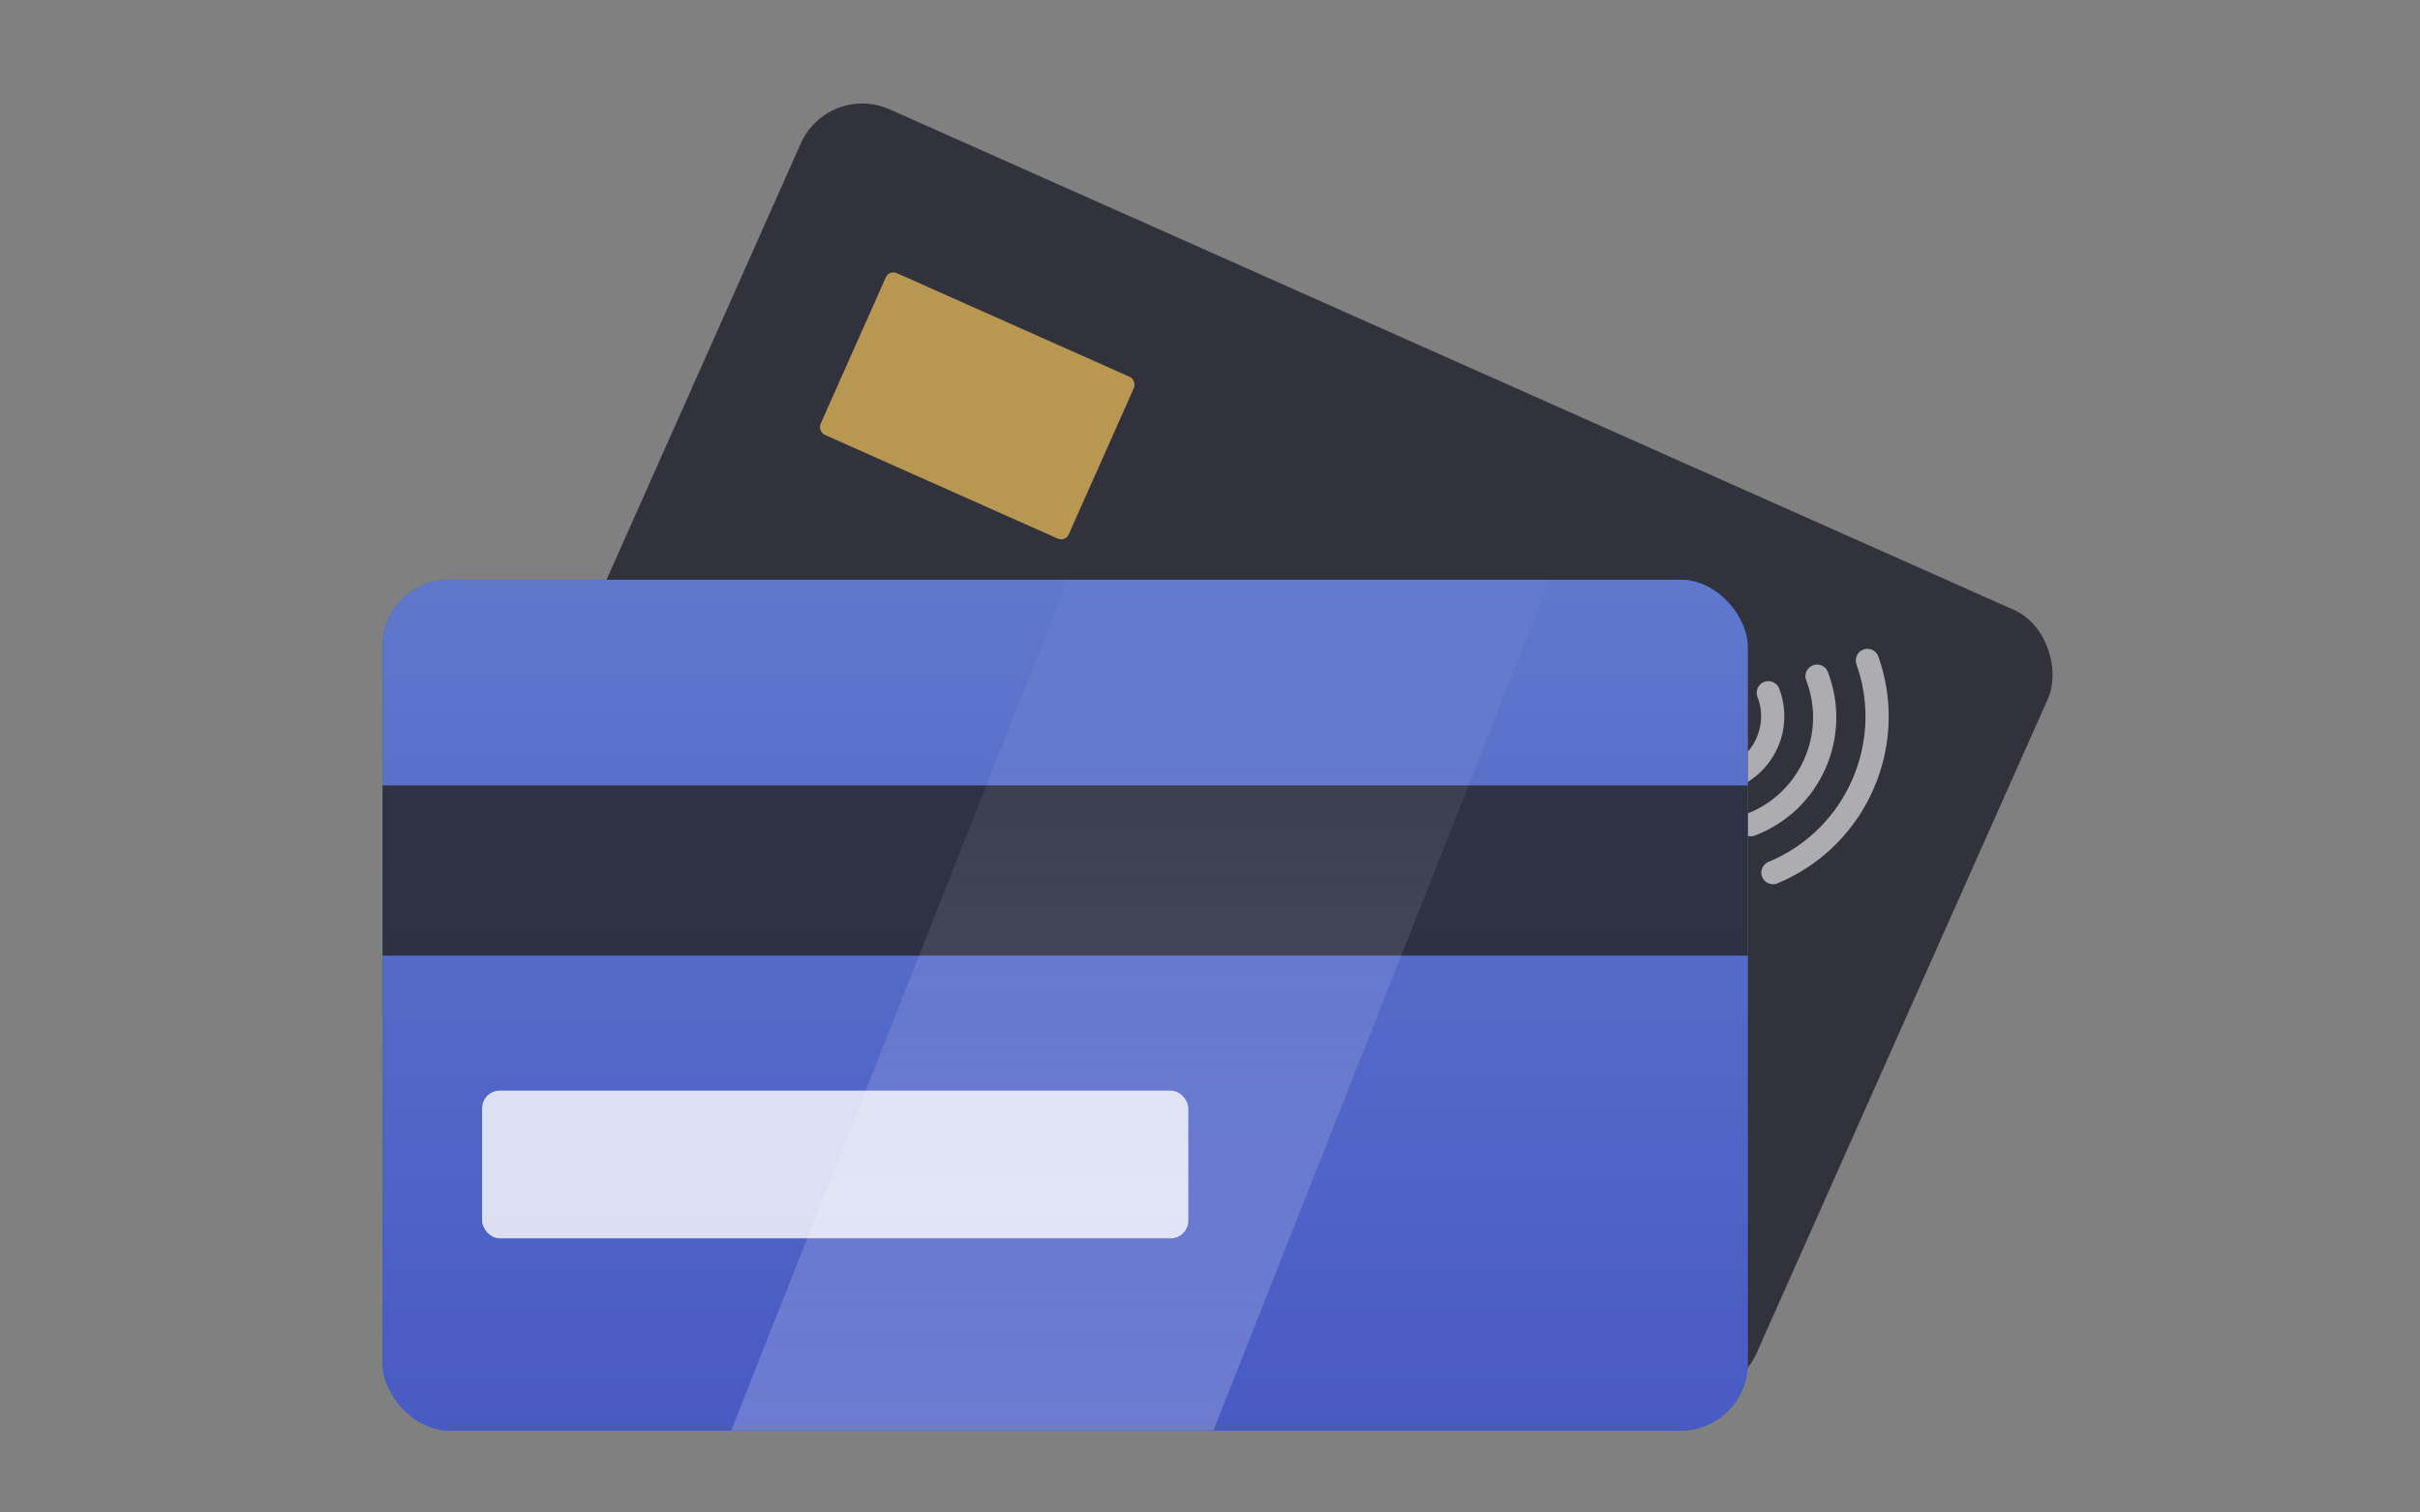 <svg width="32" height="20" viewBox="0 0 32 20" fill="none" xmlns="http://www.w3.org/2000/svg">
<rect x="0" y="0" width="32" height="20" fill="#808080" stroke="none"/>
<rect x="10.951" y="1.084" width="18.052" height="11.25" rx="0.89" transform="rotate(24 10.951 1.084)" fill="#31323B"/>
<rect x="11.758" y="3.567" width="3.592" height="2.341" rx="0.109" transform="rotate(24 11.758 3.567)" fill="#B89753"/>
<g opacity="0.6">
<path d="M24.693 8.733C24.714 8.792 24.732 8.851 24.748 8.91C25.029 9.979 24.481 11.109 23.444 11.539" stroke="white" stroke-width="0.307" stroke-linecap="round" stroke-linejoin="round"/>
<path d="M23.152 10.905C23.936 10.604 24.328 9.725 24.027 8.941" stroke="white" stroke-width="0.307" stroke-linecap="round" stroke-linejoin="round"/>
<path d="M22.883 10.282C23.331 10.11 23.555 9.607 23.383 9.16" stroke="white" stroke-width="0.307" stroke-linecap="round" stroke-linejoin="round"/>
<path d="M22.706 9.698C22.628 9.663 22.593 9.572 22.628 9.495C22.663 9.417 22.753 9.383 22.831 9.417C22.908 9.452 22.943 9.542 22.909 9.62C22.874 9.697 22.783 9.732 22.706 9.698Z" fill="white" stroke="white" stroke-width="0.077"/>
</g>
<circle opacity="0.4" cx="20.139" cy="14.909" r="1.111" transform="rotate(24 20.139 14.909)" fill="white"/>
<circle opacity="0.3" cx="21.41" cy="15.476" r="1.111" transform="rotate(24 21.41 15.476)" fill="white"/>
<rect x="5.059" y="7.666" width="18.052" height="11.25" rx="0.89" fill="#045DE9"/>
<rect x="5.059" y="7.666" width="18.052" height="11.25" rx="0.89" fill="url(#paint0_linear_4105_296)"/>
<rect opacity="0.8" x="5.059" y="10.386" width="18.052" height="2.25" fill="#242424"/>
<rect opacity="0.8" x="6.375" y="14.421" width="9.338" height="1.954" rx="0.234" fill="white"/>
<path opacity="0.2" d="M14.119 7.666H20.495L16.045 18.916H9.669L14.119 7.666Z" fill="url(#paint1_linear_4105_296)"/>
<defs>
<linearGradient id="paint0_linear_4105_296" x1="14.084" y1="7.666" x2="14.084" y2="18.916" gradientUnits="userSpaceOnUse">
<stop stop-color="#5F78CC"/>
<stop offset="1" stop-color="#495AC4"/>
</linearGradient>
<linearGradient id="paint1_linear_4105_296" x1="15.082" y1="7.666" x2="15.082" y2="18.916" gradientUnits="userSpaceOnUse">
<stop stop-color="white" stop-opacity="0.1"/>
<stop offset="1" stop-color="white"/>
</linearGradient>
</defs>
</svg>
